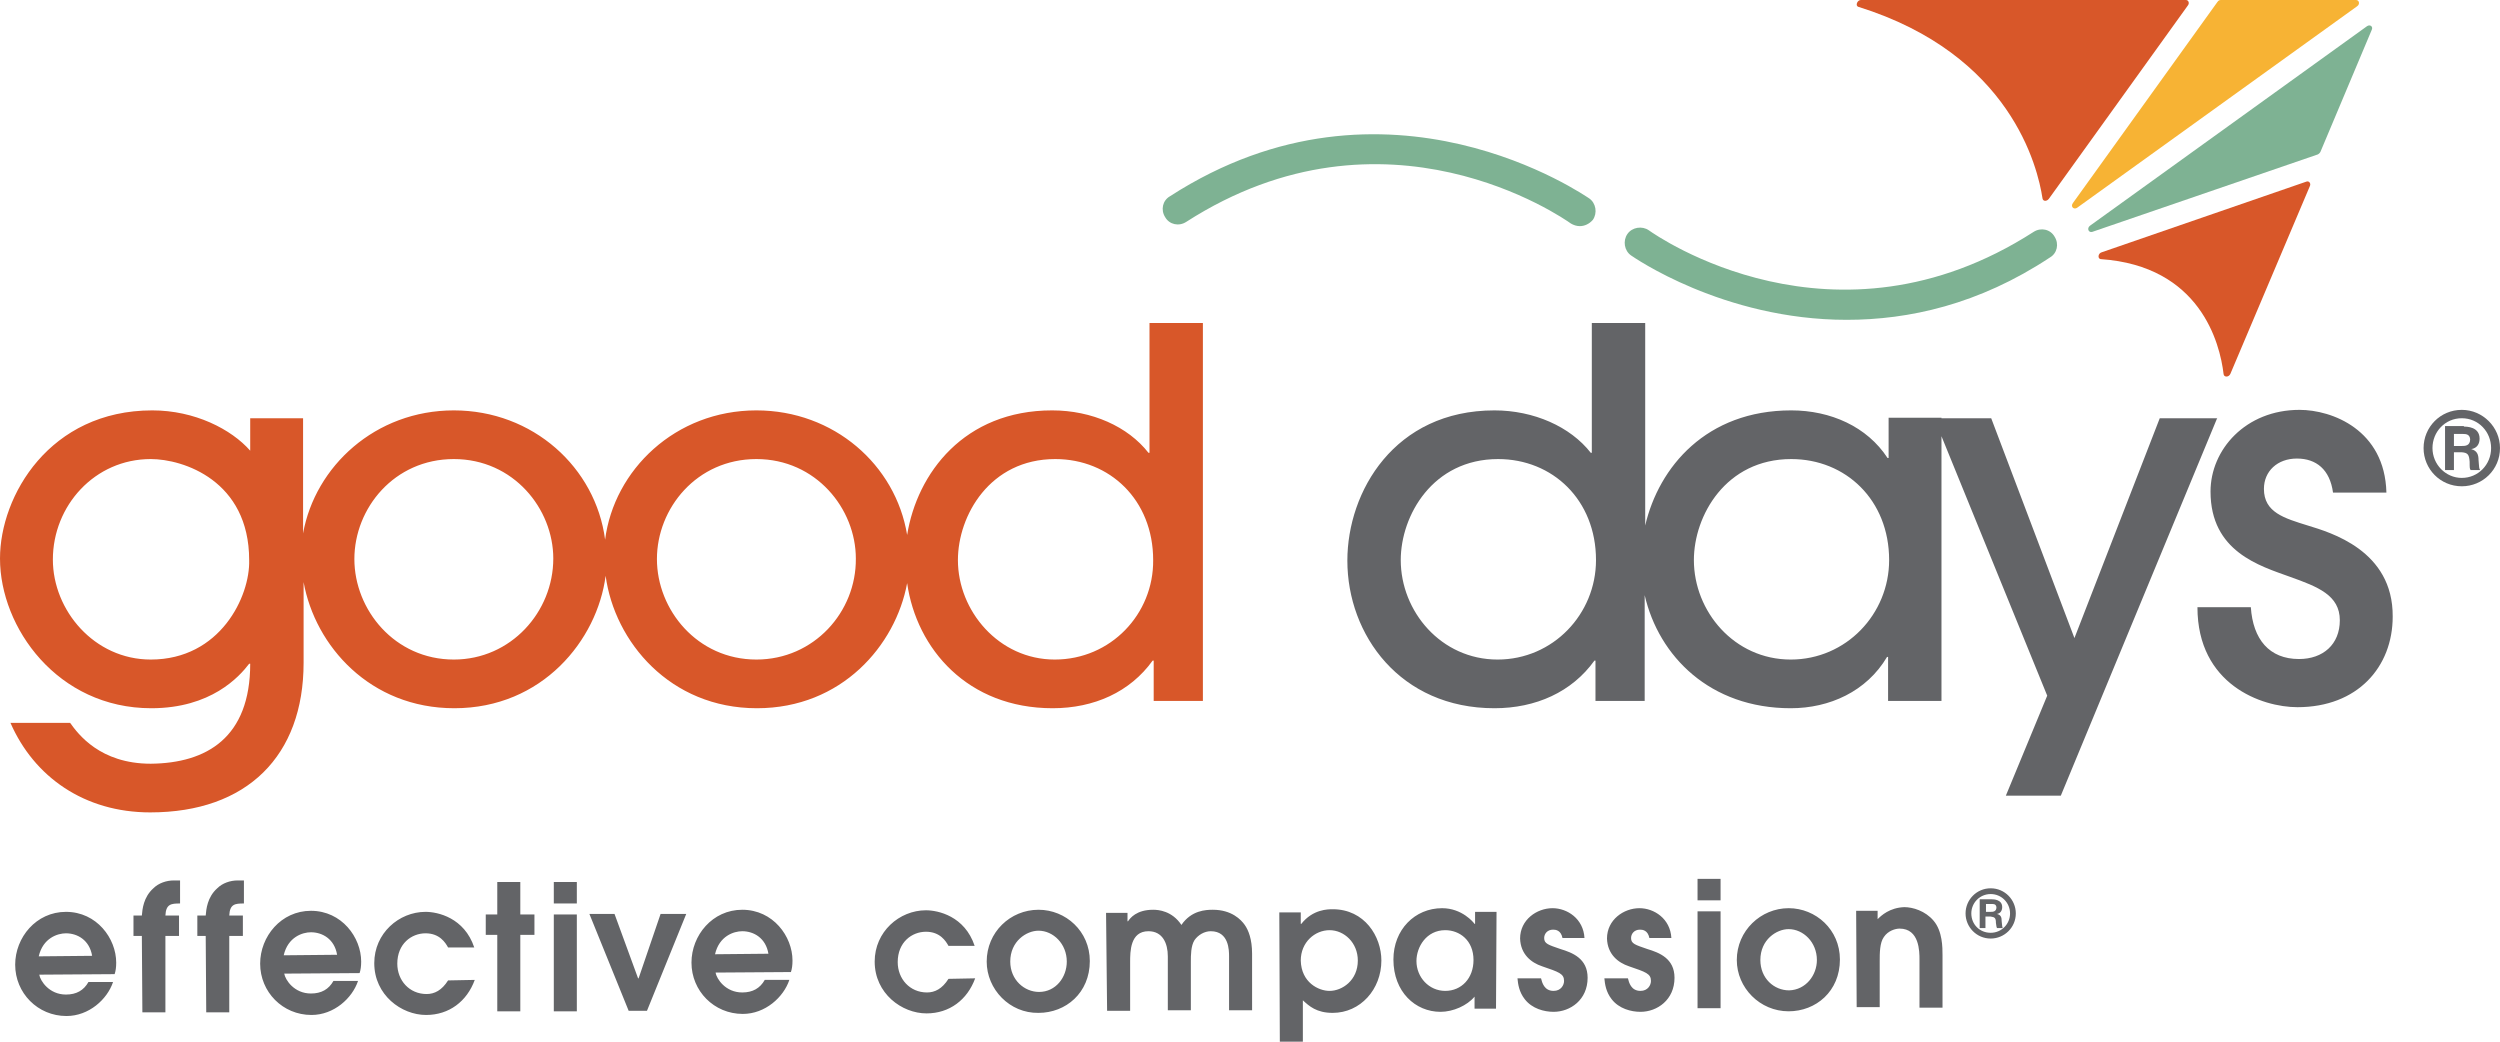 <svg xmlns="http://www.w3.org/2000/svg" viewBox="0 0 477.6 199" style="enable-background:new 0 0 477.6 199" xml:space="preserve"><path style="fill:#636467" d="M7.5 186.2c.2 1.2 1.9 3.8 5.1 3.8 2 0 3.4-.8 4.3-2.4h4.7c-1.1 3.3-4.6 6.5-8.9 6.5-5.5 0-9.8-4.4-9.8-9.8 0-5.2 4-10.1 9.7-10.1 5.9 0 9.6 5.1 9.6 9.7 0 .9-.1 1.6-.3 2.2l-14.4.1zm10.1-3.6c-.5-3-2.8-4.3-5-4.3-1.6 0-4.4.9-5.2 4.4l10.2-.1zm9.5-3.8h-1.6v-3.9h1.6c.1-1.2.3-3.5 2.2-5.2 1-1 2.5-1.5 3.9-1.5h1.2v4.4c-1.7 0-2.7.1-2.8 2.3h2.6v3.9h-2.6v14.6h-4.4l-.1-14.6zm12.2 0h-1.6v-3.9h1.6c.1-1.2.3-3.5 2.2-5.2 1-1 2.5-1.5 3.9-1.5h1.2v4.4c-1.7 0-2.7.1-2.8 2.3h2.6v3.9h-2.6v14.6h-4.4l-.1-14.6zm15 7.2c.2 1.2 1.9 3.8 5.1 3.8 2 0 3.4-.8 4.3-2.4h4.7c-1.1 3.3-4.6 6.5-8.9 6.5-5.5 0-9.8-4.4-9.8-9.8 0-5.2 4-10.1 9.7-10.1 5.9 0 9.6 5.1 9.6 9.7 0 .9-.1 1.6-.3 2.2l-14.4.1zm10.1-3.6c-.5-3-2.8-4.3-5-4.3-1.6 0-4.4.9-5.2 4.4l10.2-.1zm26.3 4.8c-1.5 4.1-4.9 6.7-9.3 6.7-4.7 0-9.9-3.8-9.9-9.9 0-5.7 4.7-9.8 9.8-9.8 2.3 0 7.4 1.1 9.3 6.8h-5c-.5-.9-1.6-2.7-4.3-2.7-2.7 0-5.4 2-5.4 5.8 0 3.2 2.3 5.8 5.6 5.8 1.5 0 2.9-.7 4.1-2.6l5.1-.1zm4.3-8.6h-2.2v-3.9H95v-6.2h4.4v6.2h2.7v3.9h-2.7v14.6H95v-14.6zm10.8-10.1h4.4v4.1h-4.4v-4.1zm0 6.2h4.4v18.5h-4.4v-18.5zm6.8-.1h4.8l4.5 12.3h.1l4.2-12.3h4.9l-7.5 18.5h-3.5l-7.5-18.5zm24.1 11.2c.2 1.2 1.9 3.8 5.1 3.8 2 0 3.4-.8 4.3-2.4h4.7c-1.1 3.3-4.6 6.5-8.9 6.5-5.5 0-9.8-4.4-9.8-9.8 0-5.2 4-10.1 9.7-10.1 5.9 0 9.6 5.1 9.6 9.7 0 .9-.1 1.6-.3 2.2l-14.4.1zm10.1-3.6c-.5-3-2.8-4.3-5-4.3-1.6 0-4.4.9-5.2 4.4l10.2-.1zm39.5 4.7c-1.5 4.1-4.9 6.7-9.3 6.7-4.7 0-9.9-3.8-9.9-9.9 0-5.7 4.7-9.8 9.8-9.8 2.3 0 7.4 1.1 9.3 6.8h-5c-.5-.9-1.6-2.7-4.3-2.7-2.7 0-5.4 2-5.4 5.8 0 3.2 2.3 5.8 5.6 5.8 1.5 0 2.9-.7 4.1-2.6l5.1-.1zm2.2-3.2c0-5.6 4.5-9.9 9.9-9.9 5.2 0 9.8 4.1 9.8 9.8 0 6.1-4.6 9.9-9.8 9.9-5.5.1-9.9-4.5-9.9-9.8zm15.3 0c0-3.4-2.6-5.9-5.4-5.9-2.3 0-5.4 2-5.4 5.9 0 3.5 2.7 5.8 5.5 5.8 3.2 0 5.3-2.8 5.3-5.8zm7.5-9.3h4.1v1.6h.1c.4-.6 1.6-2.2 4.8-2.2 1 0 3.6.2 5.4 2.9 1.9-2.8 4.7-2.9 6-2.9 3.6 0 5.4 1.9 6.1 2.9.7 1 1.4 2.7 1.4 5.5V193h-4.4v-10.3c0-1.1 0-4.8-3.5-4.8-1.2 0-2.4.7-3.1 1.7-.7 1.1-.7 2.9-.7 4.1v9.3h-4.4v-10.3c0-2.5-1-4.8-3.7-4.8-3.5 0-3.5 3.9-3.5 5.9v9.3h-4.4l-.2-18.7zm33.1-.1h4.1v2.2h.1c2.2-2.8 5.1-2.8 6-2.8 6.1 0 9.3 5.2 9.3 9.8 0 5.5-4 10-9.3 10-3.1 0-4.5-1.3-5.7-2.4v7.9h-4.4l-.1-24.7zm9.6 15c2.4 0 5.4-2 5.4-5.8 0-3.4-2.6-5.8-5.4-5.8-2.8 0-5.5 2.3-5.5 5.8.1 4.2 3.4 5.8 5.5 5.8zm31.8 3.4h-4.1v-2.3c-1.4 1.7-4.1 2.9-6.5 2.9-4.8 0-9-3.8-9-10 0-5.7 4.1-9.8 9.3-9.8 3.8 0 6 2.7 6.2 3h.1v-2.3h4.1l-.1 18.5zm-9.7-15c-3.6 0-5.5 3.2-5.5 5.9 0 3.1 2.4 5.7 5.5 5.7s5.4-2.4 5.4-5.9c0-3.8-2.7-5.7-5.4-5.7zm22.4 1.5c-.3-1.5-1.3-1.6-1.8-1.6-1.1 0-1.7.8-1.7 1.6 0 1.1.8 1.3 3.1 2.1 2.3.7 5.2 1.8 5.2 5.5 0 4.2-3.3 6.5-6.5 6.5-1.8 0-4.1-.6-5.5-2.4-1.1-1.4-1.3-2.9-1.4-4h4.5c.2.8.6 2.4 2.4 2.4 1.4 0 2-1.1 2-1.9 0-1.4-1-1.7-4.2-2.8-2.1-.7-4.1-2.3-4.2-5.3 0-3.6 3.2-5.8 6.2-5.8 2.8 0 5.9 2 6.1 5.7h-4.2zm16.6 0c-.3-1.5-1.3-1.6-1.8-1.6-1.1 0-1.7.8-1.7 1.6 0 1.1.8 1.3 3.1 2.1 2.3.7 5.2 1.8 5.2 5.5 0 4.2-3.3 6.5-6.5 6.5-1.8 0-4.1-.6-5.5-2.4-1.1-1.4-1.3-2.9-1.4-4h4.5c.2.8.6 2.4 2.4 2.4 1.4 0 2-1.1 2-1.9 0-1.4-1-1.7-4.2-2.8-2.1-.7-4.1-2.3-4.2-5.3 0-3.6 3.2-5.8 6.2-5.8 2.8 0 5.9 2 6.1 5.7h-4.2zm9.2-11.3h4.4v4.1h-4.4v-4.1zm0 6.2h4.4v18.5h-4.4v-18.5zm7.5 9.3c0-5.6 4.6-9.9 9.9-9.9 5.2 0 9.8 4.1 9.8 9.8 0 6.1-4.6 9.9-9.8 9.9-5.5 0-9.9-4.5-9.9-9.8zm15.3 0c0-3.4-2.6-5.9-5.4-5.9-2.3 0-5.4 2-5.4 5.9 0 3.5 2.6 5.8 5.5 5.8 3.2-.1 5.3-2.9 5.3-5.8zm7.5-9.4h4.1v1.6c.7-.7 2.3-2.2 5.1-2.3 1.6 0 4 .7 5.6 2.6 1.7 2 1.7 5.1 1.7 6.6v10h-4.4v-9.2c0-1.5 0-5.9-3.8-5.9-.8 0-2.2.4-3 1.6-.8 1.1-.8 3.1-.8 4.6v8.8h-4.4l-.1-18.4zM385.1 174.5c0 2.7-2.2 4.8-4.8 4.8-2.7 0-4.8-2.2-4.8-4.8 0-2.6 2.1-4.8 4.8-4.8 2.7 0 4.8 2.2 4.8 4.8zm-8.5 0c0 2.1 1.6 3.7 3.7 3.7s3.7-1.7 3.7-3.7-1.6-3.7-3.7-3.7-3.7 1.7-3.7 3.7zm3.9-2.7c.3 0 2 0 2 1.5 0 .6-.3 1.2-1 1.3.8.2.9.7.9 1.4.1.9.1 1.1.2 1.3h-1.1c-.1-.2-.1-.3-.2-1 0-.9-.2-1.1-1-1.2h-1v2.2h-1.1v-5.5h2.3zm-1.2 2.4h1c.4 0 1.1 0 1.1-.9-.1-.6-.5-.6-.9-.6h-1.1v1.5z"/><g><path style="fill:#d85729" d="M219.6 61.7v24.8h-.2c-3.9-5-10.8-8.1-18.4-8.1-16.8 0-25.8 12-27.7 23.8-2.2-13.4-14-23.8-28.8-23.8-15.5 0-27.2 11.4-28.9 24.7-1.8-13.8-13.8-24.7-28.9-24.7-15 0-26.5 10.7-28.8 23.5v-22H47.8v6.2c-3.6-4.1-10.6-7.7-18.7-7.7C9.5 78.4 0 94.7 0 106.7c0 13.2 11 28.6 28.9 28.6 11.4 0 16.8-6 18.7-8.5h.2c0 14.1-8.3 19-19 19.1-9.7 0-13.9-5.7-15.4-7.8H2c4.5 10.3 14.1 17.1 26.7 17.1 18.5 0 29.3-10.8 29.3-28.6v-15.4c2.2 12.2 12.7 24.1 28.8 24.1 16.8 0 27.3-13 28.9-25.3 1.7 12.6 12.3 25.3 28.9 25.3 16.2 0 26.5-12 28.7-23.9 1.8 12.6 11.6 23.9 27.8 23.9 7.9 0 14.8-3.1 19.1-9.1h.2v7.7h9.4V61.7h-10.2zM28.8 126c-10.8 0-18.7-9.4-18.7-19.1 0-10.3 8-19.2 18.7-19.2 6.2 0 18.8 4.1 18.8 19.3.2 6.9-5.5 19-18.8 19zm57.9 0c-11.3 0-19-9.5-19-19.2s7.6-19.1 19-19.1 19 9.5 19 19c0 10.2-8.1 19.3-19 19.3zm57.8 0c-11.3 0-19-9.5-19-19.2s7.6-19.1 19-19.1 19 9.5 19 19c.1 10.2-8 19.3-19 19.3zm57 0c-10.7 0-18.5-9.3-18.5-19 0-8.5 6.1-19.3 18.6-19.3 10.4 0 18.7 7.8 18.7 19.3.1 10.3-8.1 19-18.8 19z"/><path style="fill:#636467" d="M423.6 79.8 393.7 152h-10.5l7.9-19.1-21.6-53h10.9l15.9 42 16.3-42h11zm17.3 20.6c-4.5-1.4-8.4-2.5-8.4-7 0-3.4 2.6-5.8 6.3-5.8 3.7 0 6.3 2.1 6.9 6.5h10.2c-.3-12-10.4-15.8-16.6-15.8-10.3 0-17 7.6-17 15.6 0 11.5 9.4 14.2 15.2 16.3 5.3 1.9 9.5 3.5 9.5 8.3 0 4.6-3.2 7.4-7.8 7.4-5.7 0-8.8-3.8-9.2-9.9h-10.2c0 14.8 12.3 19.1 19.1 19.1 11.5 0 18.2-7.7 18.2-17.3.1-12.7-12-16.1-16.2-17.4zm-80.2-20.6h10.2v54.1h-10.2v-8.4h-.2c-3.9 6.6-11 9.8-18.4 9.8-15.4 0-25.2-9.9-27.9-21.6v20.2h-9.4v-7.7h-.2c-4.3 6-11.2 9.1-19.1 9.1-18 0-28.1-14-28.1-28.2 0-13.2 9-28.7 28.1-28.7 7.5 0 14.5 3.1 18.4 8.1h.2V61.7h10.2v38.7c2.6-11.2 11.7-22 27.9-22 7.5 0 14.5 3.1 18.4 9.1h.2v-7.7zM304.9 107c0-11.5-8.3-19.3-18.7-19.3-12.5 0-18.6 10.8-18.6 19.3 0 9.8 7.7 19 18.5 19 10.6 0 18.8-8.7 18.8-19zm56 0c0-11.5-8.3-19.3-18.7-19.3-12.5 0-18.6 10.8-18.6 19.3 0 9.8 7.7 19 18.5 19 10.6 0 18.8-8.7 18.8-19z"/><path style="fill:#7eb293" d="M352.8 61.1c-23.7 0-40.9-12.1-41.2-12.3-1.3-.9-1.6-2.8-.7-4.1.9-1.3 2.8-1.6 4.1-.7 1.4 1 35.4 24.8 73.5.3 1.4-.9 3.2-.5 4 .9.9 1.4.5 3.2-.9 4-13.6 9-27 11.9-38.8 11.9z"/><path style="fill:#d85729" d="M355.5 0h62.1c.5 0 .7.6.4 1l-26.6 37c-.4.5-1.1.5-1.2-.1-.9-5.9-6-27.5-35.2-36.6-.6-.2-.2-1.3.5-1.3z"/><path style="fill:#f7b334" d="M423.6.4 396 38.8c-.5.7.2 1.3.8.9l53.5-38.5c.6-.4.4-1.2-.2-1.2h-25.8c-.3 0-.5.1-.7.4z"/><path style="fill:#7eb293" d="m452.2 5-52.9 38.1c-.7.5-.3 1.4.4 1.2l43.1-14.8c.2-.1.4-.3.5-.5l9.8-23.3c.3-.6-.3-1.1-.9-.7z"/><path style="fill:#d85729" d="m401.5 48.2 39.1-13.5c.5-.2.9.3.7.8l-15.2 35.9c-.3.7-1.2.7-1.3.1-.7-6-4.5-20.7-23.5-22-.6-.1-.5-1.1.2-1.3z"/><path style="fill:#7eb293" d="M301.8 43.2c-.6 0-1.2-.2-1.7-.5-1.4-1-35.4-24.8-73.5-.3-1.4.9-3.2.5-4-.9-.9-1.4-.5-3.2.9-4 41.5-26.8 79.7.2 80.1.4 1.3.9 1.6 2.8.7 4.1-.7.8-1.6 1.2-2.5 1.2z"/><path style="fill:#636467" d="M477.6 85.6c0 4.1-3.3 7.3-7.3 7.3-4.1 0-7.3-3.3-7.3-7.3s3.2-7.3 7.3-7.3c4 0 7.3 3.3 7.3 7.3zm-12.9 0c0 3.1 2.5 5.7 5.6 5.7 3.1 0 5.6-2.5 5.6-5.7 0-3.1-2.4-5.7-5.6-5.7-3.2 0-5.6 2.6-5.6 5.7zm6-4.1c.5 0 3 0 3 2.3 0 .9-.4 1.8-1.6 2 1.1.3 1.4 1 1.4 2.1.1 1.4.1 1.6.3 1.9H472c-.2-.2-.2-.5-.2-1.6-.1-1.3-.3-1.7-1.5-1.8h-1.5v3.4h-1.7v-8.4h3.6zm-1.9 3.7h1.5c.6 0 1.6 0 1.6-1.3-.1-.9-.7-1-1.4-1h-1.7v2.3z"/></g></svg>